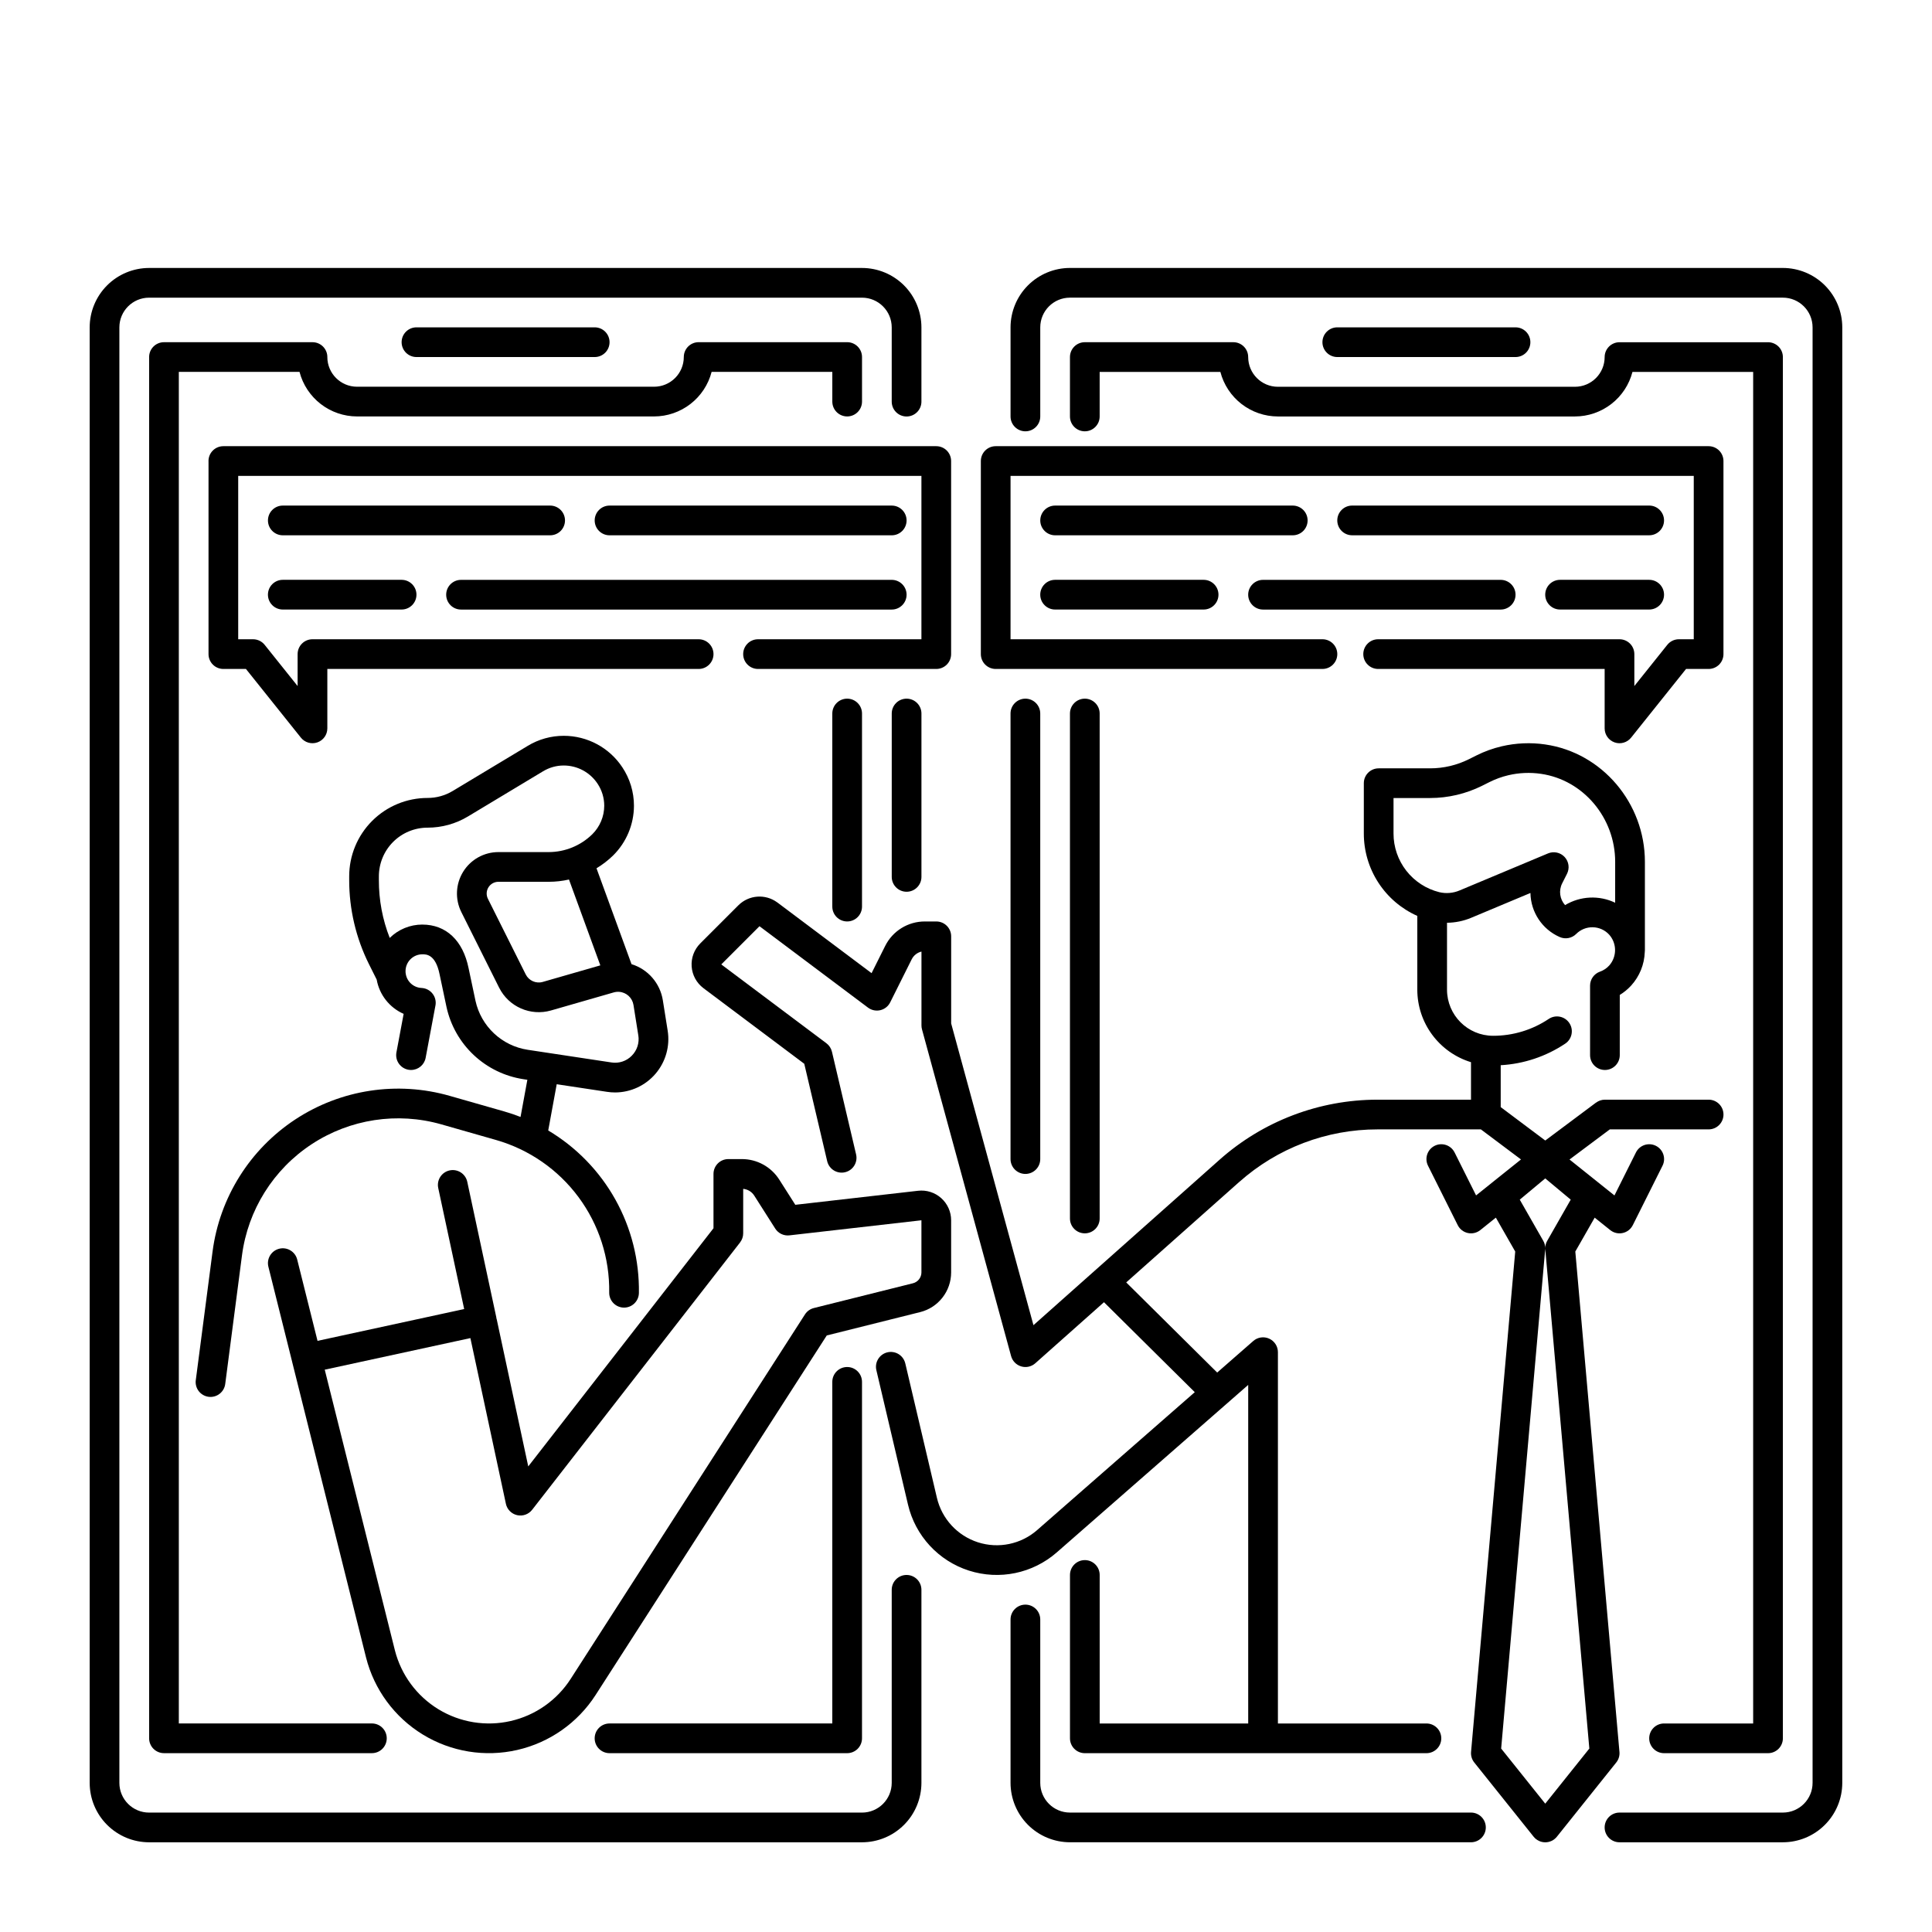 <?xml version="1.0" encoding="UTF-8"?>
<!-- Uploaded to: ICON Repo, www.iconrepo.com, Generator: ICON Repo Mixer Tools -->
<svg fill="#000000" width="800px" height="800px" version="1.1" viewBox="144 144 512 512" xmlns="http://www.w3.org/2000/svg">
 <g>
  <path d="m301.6 238.62c2.176 0 3.938-1.762 3.938-3.934 0-2.176-1.762-3.938-3.938-3.938h-47.23c-2.176 0-3.938 1.762-3.938 3.938 0 2.172 1.762 3.934 3.938 3.934z"/>
  <path d="m380.32 333.09v43.297c0 2.172 1.762 3.938 3.934 3.938 2.176 0 3.938-1.766 3.938-3.938v-43.297c0-2.172-1.762-3.938-3.938-3.938-2.172 0-3.934 1.766-3.934 3.938z"/>
  <path d="m384.25 561.38c-2.172 0-3.934 1.762-3.934 3.938v51.168c-0.008 4.344-3.527 7.867-7.875 7.871h-188.93c-4.348-0.004-7.867-3.527-7.875-7.871v-385.73c0.008-4.344 3.527-7.867 7.875-7.871h188.93c4.348 0.004 7.867 3.527 7.875 7.871v19.68c0 2.176 1.762 3.938 3.934 3.938 2.176 0 3.938-1.762 3.938-3.938v-19.68c-0.008-4.176-1.668-8.176-4.617-11.129-2.953-2.949-6.953-4.609-11.129-4.613h-188.93c-4.176 0.004-8.176 1.664-11.129 4.613-2.953 2.953-4.613 6.953-4.617 11.129v385.73c0.004 4.172 1.664 8.176 4.617 11.125 2.953 2.953 6.953 4.613 11.129 4.617h188.93c4.176-0.004 8.176-1.664 11.129-4.617 2.949-2.949 4.609-6.953 4.617-11.125v-51.168c0-1.047-0.414-2.047-1.152-2.785-0.738-0.738-1.742-1.152-2.785-1.152z"/>
  <path d="m364.57 333.09v51.168c0 2.176 1.762 3.938 3.938 3.938 2.172 0 3.934-1.762 3.934-3.938v-51.168c0-2.172-1.762-3.938-3.934-3.938-2.176 0-3.938 1.766-3.938 3.938z"/>
  <path d="m230.75 238.62c0-1.043-0.414-2.043-1.152-2.781-0.738-0.738-1.738-1.152-2.785-1.152h-39.359c-2.172 0-3.934 1.762-3.934 3.934v366.05c0 1.043 0.414 2.043 1.152 2.781s1.738 1.152 2.781 1.152h55.105c2.172 0 3.934-1.762 3.934-3.934 0-2.176-1.762-3.938-3.934-3.938h-51.168v-358.18h31.984c0.879 3.375 2.852 6.367 5.609 8.504s6.148 3.301 9.637 3.305h78.723c3.488-0.004 6.879-1.168 9.637-3.305 2.758-2.137 4.731-5.129 5.609-8.504h31.984v7.871c0 2.176 1.762 3.938 3.938 3.938 2.172 0 3.934-1.762 3.934-3.938v-11.809c0-1.043-0.414-2.043-1.152-2.781-0.738-0.738-1.738-1.152-2.781-1.152h-39.363c-2.172 0-3.934 1.762-3.934 3.934-0.004 4.348-3.527 7.867-7.871 7.871h-78.723c-4.344-0.004-7.867-3.523-7.871-7.871z"/>
  <path d="m364.57 510.21v90.527h-59.039c-2.176 0-3.938 1.762-3.938 3.938 0 2.172 1.762 3.934 3.938 3.934h62.977c1.043 0 2.043-0.414 2.781-1.152s1.152-1.738 1.152-2.781v-94.465c0-2.176-1.762-3.938-3.934-3.938-2.176 0-3.938 1.762-3.938 3.938z"/>
  <path d="m545.63 238.62c2.172 0 3.934-1.762 3.934-3.934 0-2.176-1.762-3.938-3.934-3.938h-47.234c-2.172 0-3.938 1.762-3.938 3.938 0 2.172 1.766 3.934 3.938 3.934z"/>
  <path d="m411.8 333.09v118.08c0 2.172 1.766 3.934 3.938 3.934 2.176 0 3.938-1.762 3.938-3.934v-118.08c0-2.172-1.762-3.938-3.938-3.938-2.172 0-3.938 1.766-3.938 3.938z"/>
  <path d="m533.82 624.35h-106.27c-4.348-0.004-7.867-3.527-7.871-7.871v-43.297c0-2.176-1.762-3.938-3.938-3.938-2.172 0-3.938 1.762-3.938 3.938v43.297c0.008 4.172 1.668 8.176 4.617 11.125 2.953 2.953 6.953 4.613 11.129 4.617h106.27c2.172 0 3.934-1.762 3.934-3.934 0-2.176-1.762-3.938-3.934-3.938z"/>
  <path d="m616.48 215.01h-188.93c-4.176 0.004-8.176 1.664-11.129 4.613-2.949 2.953-4.609 6.953-4.617 11.129v23.617c0 2.172 1.766 3.934 3.938 3.934 2.176 0 3.938-1.762 3.938-3.934v-23.617c0.004-4.344 3.523-7.867 7.871-7.871h188.93c4.344 0.004 7.867 3.527 7.871 7.871v385.73c-0.004 4.344-3.527 7.867-7.871 7.871h-43.297c-2.176 0-3.938 1.762-3.938 3.938 0 2.172 1.762 3.934 3.938 3.934h43.297c4.172-0.004 8.176-1.664 11.125-4.617 2.953-2.949 4.613-6.953 4.617-11.125v-385.73c-0.004-4.176-1.664-8.176-4.617-11.129-2.949-2.949-6.953-4.609-11.125-4.613z"/>
  <path d="m474.78 238.62c0-1.043-0.414-2.043-1.152-2.781-0.738-0.738-1.738-1.152-2.781-1.152h-39.359c-2.176 0-3.938 1.762-3.938 3.934v15.746c0 2.172 1.762 3.934 3.938 3.934 2.172 0 3.934-1.762 3.934-3.934v-11.809h31.988c0.875 3.375 2.848 6.367 5.606 8.504 2.762 2.137 6.148 3.301 9.641 3.305h78.719c3.488-0.004 6.879-1.168 9.637-3.305 2.762-2.137 4.731-5.129 5.609-8.504h31.984v358.18h-23.613c-2.176 0-3.938 1.762-3.938 3.938 0 2.172 1.762 3.934 3.938 3.934h27.551c1.043 0 2.047-0.414 2.785-1.152s1.152-1.738 1.152-2.781v-366.05c0-1.043-0.414-2.043-1.152-2.781-0.738-0.738-1.742-1.152-2.785-1.152h-39.359c-2.176 0-3.938 1.762-3.938 3.934-0.004 4.348-3.527 7.867-7.871 7.871h-78.719c-4.348-0.004-7.867-3.523-7.875-7.871z"/>
  <path d="m427.55 333.09v133.82c0 2.176 1.762 3.938 3.938 3.938 2.172 0 3.934-1.762 3.934-3.938v-133.82c0-2.172-1.762-3.938-3.934-3.938-2.176 0-3.938 1.766-3.938 3.938z"/>
  <path d="m396.06 481.19v-13.805c0-2.242-0.957-4.379-2.633-5.875-1.672-1.492-3.902-2.203-6.133-1.945l-32.531 3.719-4.231-6.648c-2.16-3.414-5.922-5.481-9.961-5.469h-3.551c-2.176 0-3.938 1.762-3.938 3.934v14.395l-49.09 63.117-8.352-38.973c-0.02-0.09-0.059-0.168-0.082-0.254-0.027-0.086-0.012-0.184-0.031-0.277l-7.703-35.957c-0.473-2.106-2.555-3.438-4.664-2.984-2.109 0.453-3.461 2.519-3.031 4.633l6.883 32.109-38.863 8.43-5.387-21.551c-0.527-2.109-2.664-3.391-4.773-2.863-2.109 0.531-3.391 2.668-2.863 4.777l6.312 25.25v0.016l19.57 78.289c2.156 8.512 7.559 15.84 15.051 20.418 7.488 4.578 16.477 6.043 25.031 4.082 8.559-1.961 16.008-7.191 20.758-14.578l61.254-95.273 24.734-6.184h0.004c4.836-1.203 8.227-5.551 8.219-10.531zm-10.129 2.891-26.25 6.562c-0.973 0.242-1.82 0.848-2.359 1.691l-62.09 96.59c-3.637 5.652-9.336 9.656-15.887 11.16-6.551 1.504-13.426 0.383-19.164-3.117-5.734-3.5-9.871-9.105-11.531-15.617l-18.59-74.371 38.598-8.371 9.41 43.91h-0.004c0.32 1.496 1.48 2.672 2.973 3.012 1.488 0.34 3.043-0.211 3.984-1.418l55.105-70.848-0.004-0.004c0.539-0.688 0.832-1.539 0.832-2.414v-11.789c1.207 0.113 2.289 0.781 2.938 1.805l5.551 8.723c0.809 1.273 2.269 1.969 3.769 1.797l34.977-3.996v13.805c0 1.367-0.93 2.562-2.258 2.891z"/>
  <path d="m319.66 409.09c-0.715-4.512-3.934-8.23-8.301-9.578l-9.281-25.406c1.586-0.957 3.059-2.09 4.391-3.383 3.527-3.481 5.519-8.227 5.535-13.18 0.004-3.644-1.078-7.207-3.102-10.234-3.445-5.191-9.266-8.312-15.496-8.312-3.371-0.004-6.68 0.918-9.559 2.668-6.887 4.152-15.086 9.09-19.875 11.953h-0.004c-2.008 1.211-4.305 1.848-6.648 1.848-5.512-0.004-10.801 2.184-14.699 6.082-3.898 3.898-6.086 9.188-6.082 14.703v1.004c0 7.711 1.789 15.324 5.227 22.23 0.844 1.695 1.59 3.18 2.008 4.016l0.051 0.105v-0.004c0.719 4.031 3.398 7.434 7.144 9.082l-1.914 10.211c-0.191 1.027 0.031 2.086 0.625 2.949 0.59 0.859 1.5 1.453 2.527 1.645 0.238 0.043 0.484 0.066 0.727 0.066 1.895-0.004 3.516-1.352 3.863-3.211l2.598-13.863h0.004c0.203-1.094-0.062-2.223-0.738-3.109-0.672-0.887-1.688-1.445-2.797-1.539l-0.215-0.02v0.004c-2.16-0.125-3.914-1.789-4.148-3.938 0-0.031-0.016-0.059-0.02-0.09-0.004-0.031 0-0.055 0-0.082-0.008-0.113-0.012-0.227-0.012-0.34v-0.004c0.004-2.465 2-4.465 4.465-4.465 1.043 0 3.481 0 4.555 5.281l1.844 8.715c1.066 4.863 3.582 9.293 7.211 12.703 3.629 3.406 8.207 5.637 13.129 6.394l1.082 0.164-1.809 9.848c-1.406-0.547-2.844-1.039-4.316-1.461l-14.473-4.133c-13.887-3.969-28.812-1.691-40.883 6.238-12.066 7.934-20.082 20.727-21.949 35.051l-4.434 34.008-0.004-0.004c-0.148 1.043 0.125 2.102 0.762 2.941 0.637 0.836 1.582 1.387 2.625 1.523 1.043 0.137 2.098-0.152 2.93-0.801 0.828-0.645 1.367-1.598 1.488-2.644l4.43-34.008c1.57-12.051 8.316-22.816 18.473-29.488 10.152-6.672 22.711-8.59 34.395-5.25l14.473 4.133c8.746 2.508 16.422 7.824 21.84 15.129s8.277 16.195 8.141 25.289c-0.02 1.043 0.379 2.051 1.105 2.805 0.723 0.75 1.719 1.18 2.762 1.199 2.176 0.035 3.965-1.695 4.004-3.871 0.133-8.656-2.016-17.199-6.234-24.762s-10.359-13.879-17.797-18.312l2.25-12.254 13.316 2.012h-0.004c0.723 0.113 1.453 0.168 2.184 0.168 4.133-0.02 8.047-1.844 10.719-4.992 2.672-3.148 3.84-7.305 3.191-11.383zm-24.875-32.008 8.309 22.75-15.254 4.387h0.004c-1.789 0.512-3.684-0.32-4.516-1.98l-10.027-20.055c-0.48-0.965-0.43-2.109 0.141-3.027 0.566-0.914 1.566-1.473 2.644-1.473h13.344c1.801 0 3.598-0.203 5.356-0.602zm16.629 46.707c-1.402 1.426-3.41 2.086-5.387 1.77l-22.195-3.356h0.004c-3.344-0.512-6.453-2.023-8.918-4.34-2.465-2.312-4.176-5.316-4.902-8.617l-1.836-8.668c-1.492-7.344-5.961-11.555-12.262-11.555l0.004-0.004c-3.234 0-6.336 1.27-8.641 3.539-1.914-4.875-2.891-10.07-2.875-15.305v-1.004c0-3.426 1.359-6.715 3.781-9.137s5.707-3.777 9.133-3.773c3.773 0 7.473-1.027 10.703-2.973 4.785-2.867 12.996-7.809 19.902-11.973v0.004c1.652-1.004 3.547-1.535 5.481-1.531 3.602 0.004 6.961 1.809 8.949 4.812 1.16 1.734 1.777 3.777 1.777 5.863-0.012 2.84-1.156 5.562-3.18 7.559-3.082 3.012-7.215 4.699-11.523 4.711h-13.344c-3.805 0-7.34 1.969-9.34 5.207-2.004 3.238-2.188 7.281-0.488 10.684l10.027 20.059h0.004c2.531 5.047 8.297 7.578 13.727 6.023l16.629-4.785c0.477-0.137 0.973-0.188 1.465-0.152 1.914 0.145 3.477 1.59 3.773 3.484l1.277 8.035 0.004 0.004c0.324 1.98-0.328 4-1.75 5.418z"/>
  <path d="m199.26 266.18v51.168c0 1.043 0.414 2.043 1.152 2.781 0.738 0.738 1.738 1.152 2.785 1.152h5.981l14.562 18.203c1.043 1.305 2.797 1.809 4.375 1.254 1.578-0.551 2.633-2.039 2.633-3.711v-15.746h98.398c2.176 0 3.938-1.762 3.938-3.934 0-2.176-1.762-3.938-3.938-3.938h-102.34c-2.172 0-3.934 1.762-3.934 3.938v8.461l-8.734-10.922c-0.746-0.934-1.879-1.477-3.074-1.477h-3.938v-43.297h181.06v43.297h-43.297c-2.176 0-3.938 1.762-3.938 3.938 0 2.172 1.762 3.934 3.938 3.934h47.23c1.047 0 2.047-0.414 2.785-1.152 0.738-0.738 1.152-1.738 1.152-2.781v-51.168c0-1.047-0.414-2.047-1.152-2.785-0.738-0.738-1.738-1.152-2.785-1.152h-188.93c-2.176 0-3.938 1.762-3.938 3.938z"/>
  <path d="m407.87 321.28h86.594-0.004c2.176 0 3.938-1.762 3.938-3.934 0-2.176-1.762-3.938-3.938-3.938h-82.656v-43.297h181.06v43.297h-3.938c-1.195 0-2.324 0.543-3.074 1.477l-8.734 10.922v-8.461c0-1.047-0.414-2.047-1.152-2.785-0.738-0.738-1.738-1.152-2.781-1.152h-63.961c-2.172 0-3.938 1.762-3.938 3.938 0 2.172 1.766 3.934 3.938 3.934h60.023v15.746c0 1.672 1.055 3.16 2.633 3.715 1.578 0.555 3.332 0.051 4.379-1.258l14.562-18.203h5.981c1.043 0 2.043-0.414 2.781-1.152s1.152-1.738 1.152-2.781v-51.168c0-1.047-0.414-2.047-1.152-2.785s-1.738-1.152-2.781-1.152h-188.93c-2.176 0-3.938 1.762-3.938 3.938v51.168c0 1.043 0.414 2.043 1.152 2.781 0.738 0.738 1.742 1.152 2.785 1.152z"/>
  <path d="m490.53 281.92c0-1.043-0.414-2.043-1.152-2.781s-1.742-1.156-2.785-1.156h-62.977c-2.172 0-3.934 1.766-3.934 3.938 0 2.176 1.762 3.938 3.934 3.938h62.977c1.043 0 2.047-0.414 2.785-1.152s1.152-1.742 1.152-2.785z"/>
  <path d="m581.05 277.98h-78.719c-2.176 0-3.938 1.766-3.938 3.938 0 2.176 1.762 3.938 3.938 3.938h78.719c2.176 0 3.938-1.762 3.938-3.938 0-2.172-1.762-3.938-3.938-3.938z"/>
  <path d="m423.61 297.66c-2.172 0-3.934 1.762-3.934 3.934 0 2.176 1.762 3.938 3.934 3.938h39.363c2.172 0 3.934-1.762 3.934-3.938 0-2.172-1.762-3.934-3.934-3.934z"/>
  <path d="m478.72 305.54h62.977c2.172 0 3.938-1.762 3.938-3.938 0-2.172-1.766-3.934-3.938-3.934h-62.977c-2.172 0-3.938 1.762-3.938 3.934 0 2.176 1.766 3.938 3.938 3.938z"/>
  <path d="m581.05 297.66h-23.617c-2.172 0-3.934 1.762-3.934 3.934 0 2.176 1.762 3.938 3.934 3.938h23.617c2.176 0 3.938-1.762 3.938-3.938 0-2.172-1.762-3.934-3.938-3.934z"/>
  <path d="m293.73 281.92c0-1.043-0.414-2.043-1.152-2.781s-1.738-1.156-2.785-1.156h-70.848c-2.172 0-3.934 1.766-3.934 3.938 0 2.176 1.762 3.938 3.934 3.938h70.848c1.047 0 2.047-0.414 2.785-1.152s1.152-1.742 1.152-2.785z"/>
  <path d="m380.32 285.86c2.172 0 3.934-1.762 3.934-3.938 0-2.172-1.762-3.938-3.934-3.938h-74.785c-2.176 0-3.938 1.766-3.938 3.938 0 2.176 1.762 3.938 3.938 3.938z"/>
  <path d="m218.94 297.66c-2.172 0-3.934 1.762-3.934 3.934 0 2.176 1.762 3.938 3.934 3.938h31.488c2.176 0 3.938-1.762 3.938-3.938 0-2.172-1.762-3.934-3.938-3.934z"/>
  <path d="m266.18 305.54h114.14c2.172 0 3.934-1.762 3.934-3.938 0-2.172-1.762-3.934-3.934-3.934h-114.14c-2.176 0-3.938 1.762-3.938 3.934 0 2.176 1.762 3.938 3.938 3.938z"/>
  <path d="m573.17 608.26-11.695-132.59 5.133-8.98 4.125 3.301c0.926 0.742 2.141 1.027 3.301 0.77 1.164-0.254 2.144-1.02 2.676-2.082l7.871-15.742 0.004-0.004c0.973-1.941 0.184-4.309-1.762-5.281-1.945-0.973-4.309-0.184-5.281 1.762l-5.695 11.391-11.906-9.523 10.68-7.984h26.184c2.172 0 3.934-1.762 3.934-3.934 0-2.176-1.762-3.938-3.934-3.938h-27.496c-0.848 0.004-1.668 0.281-2.344 0.793l-0.008-0.012-13.445 10.043-11.809-8.855v-11.102c6.109-0.344 12.016-2.316 17.102-5.719 1.805-1.207 2.289-3.652 1.082-5.461-1.211-1.805-3.652-2.293-5.461-1.082-4.359 2.918-9.492 4.473-14.738 4.465-6.742-0.008-12.207-5.473-12.215-12.215v-17.738c2.203-0.02 4.383-0.469 6.414-1.32l15.695-6.574v0.004c0.082 5.07 3.109 9.629 7.75 11.672 1.488 0.656 3.227 0.332 4.375-0.82 1.164-1.164 2.754-1.805 4.402-1.77 1.648 0.031 3.211 0.734 4.328 1.949 2.082 2.324 2.094 5.836 0.031 8.176-0.672 0.742-1.516 1.305-2.461 1.641-1.574 0.555-2.625 2.039-2.625 3.711v18.406c0 2.176 1.762 3.938 3.938 3.938 2.172 0 3.934-1.762 3.934-3.938v-15.949c1.125-0.688 2.144-1.531 3.031-2.5 2.207-2.434 3.481-5.57 3.594-8.852 0.023-0.176 0.035-0.352 0.035-0.527v-23.402c0-15.547-11.344-28.914-26.391-31.094v-0.004c-3.852-0.562-7.781-0.395-11.574 0.492-2.328 0.547-4.586 1.363-6.723 2.438l-1.949 0.977c-3.195 1.59-6.715 2.422-10.285 2.422h-13.629c-2.172 0-3.938 1.762-3.938 3.934v13.332c-0.004 4.621 1.332 9.145 3.848 13.02 2.516 3.879 6.102 6.941 10.324 8.82v19.562c0.008 4.301 1.391 8.488 3.953 11.941 2.562 3.457 6.164 6.004 10.277 7.262v9.938h-24.75c-15.449-0.008-30.363 5.664-41.906 15.934l-49.297 43.824-21.809-79.965v-23.09c0-1.043-0.414-2.043-1.152-2.781-0.738-0.738-1.738-1.152-2.785-1.152h-3.012 0.004c-4.477-0.02-8.574 2.512-10.559 6.523l-3.586 7.176-24.992-18.75-0.004 0.004c-3.141-2.32-7.5-2.004-10.277 0.738l-10.125 10.125c-1.613 1.613-2.449 3.848-2.285 6.125 0.16 2.277 1.305 4.371 3.129 5.738l26.715 20.035 6.082 25.852c0.516 2.094 2.621 3.387 4.723 2.891 2.102-0.492 3.414-2.59 2.938-4.695l-6.406-27.242v0.004c-0.211-0.898-0.73-1.695-1.469-2.25l-27.859-20.891 10.125-10.125 28.754 21.57c0.934 0.699 2.133 0.949 3.266 0.684 1.137-0.27 2.098-1.027 2.617-2.07l5.699-11.406c0.516-1.035 1.465-1.789 2.59-2.055v19.57c0 0.352 0.047 0.699 0.137 1.035l23.617 86.594c0.359 1.312 1.371 2.348 2.676 2.734 1.305 0.391 2.719 0.074 3.734-0.828l18.203-16.184 24.062 23.84-29.52 25.824-12.234 10.707v0.004c-4.301 3.766-10.258 5-15.699 3.254-5.441-1.746-9.57-6.219-10.879-11.781l-8.375-35.598h-0.004c-0.23-1.023-0.859-1.914-1.75-2.473s-1.969-0.734-2.992-0.496c-1.02 0.242-1.906 0.883-2.453 1.777-0.551 0.898-0.719 1.977-0.465 2.996l8.375 35.598c1.941 8.25 8.066 14.883 16.137 17.473 8.07 2.586 16.91 0.758 23.289-4.824l12.238-10.707 38.492-33.68v89.727h-39.359v-39.359c0-2.172-1.762-3.938-3.934-3.938-2.176 0-3.938 1.766-3.938 3.938v43.297c0 1.043 0.414 2.043 1.152 2.781s1.738 1.152 2.785 1.152h90.527c2.172 0 3.934-1.762 3.934-3.934 0-2.176-1.762-3.938-3.934-3.938h-39.359v-98.398c0-1.547-0.906-2.945-2.312-3.586-1.406-0.637-3.055-0.395-4.219 0.621l-9.562 8.363-24.109-23.887 29.941-26.617 0.004 0.004c10.102-8.988 23.156-13.949 36.676-13.941h27.371l10.629 7.969-11.906 9.527-5.695-11.391v0.008c-0.973-1.945-3.336-2.734-5.281-1.762-1.945 0.973-2.731 3.336-1.758 5.281l7.871 15.742c0.531 1.066 1.516 1.832 2.676 2.086 1.16 0.254 2.375-0.027 3.305-0.77l4.125-3.301 5.133 8.98-11.703 132.6c-0.09 1.008 0.211 2.012 0.844 2.805l15.742 19.68h0.004c0.746 0.934 1.879 1.477 3.074 1.477 1.195 0 2.324-0.543 3.074-1.477l15.742-19.68c0.633-0.793 0.938-1.797 0.848-2.805zm-59.871-243.38v-9.395h9.684c4.793-0.004 9.52-1.117 13.809-3.258l1.953-0.977c1.59-0.797 3.266-1.402 4.996-1.809 2.832-0.664 5.766-0.789 8.645-0.367 11.203 1.625 19.652 11.648 19.652 23.309l-0.004 10.848c-4.246-2.035-9.234-1.797-13.273 0.633-1.418-1.578-1.727-3.871-0.766-5.769l1.277-2.527c0.746-1.473 0.492-3.25-0.629-4.457-1.125-1.207-2.883-1.586-4.402-0.949l-23.402 9.801c-1.699 0.73-3.586 0.898-5.387 0.48-3.473-0.863-6.559-2.863-8.762-5.684-2.203-2.82-3.398-6.301-3.391-9.879zm46.961 97.039-6.234 10.914c-0.34 0.59-0.52 1.258-0.52 1.941-0.004-0.684-0.184-1.352-0.52-1.941l-6.234-10.914 6.754-5.629zm-6.754 160.07-11.684-14.605 11.668-132.25c0.012-0.113 0.016-0.223 0.016-0.336 0 0.113 0 0.223 0.016 0.336l11.668 132.25z"/>
 </g>
</svg>